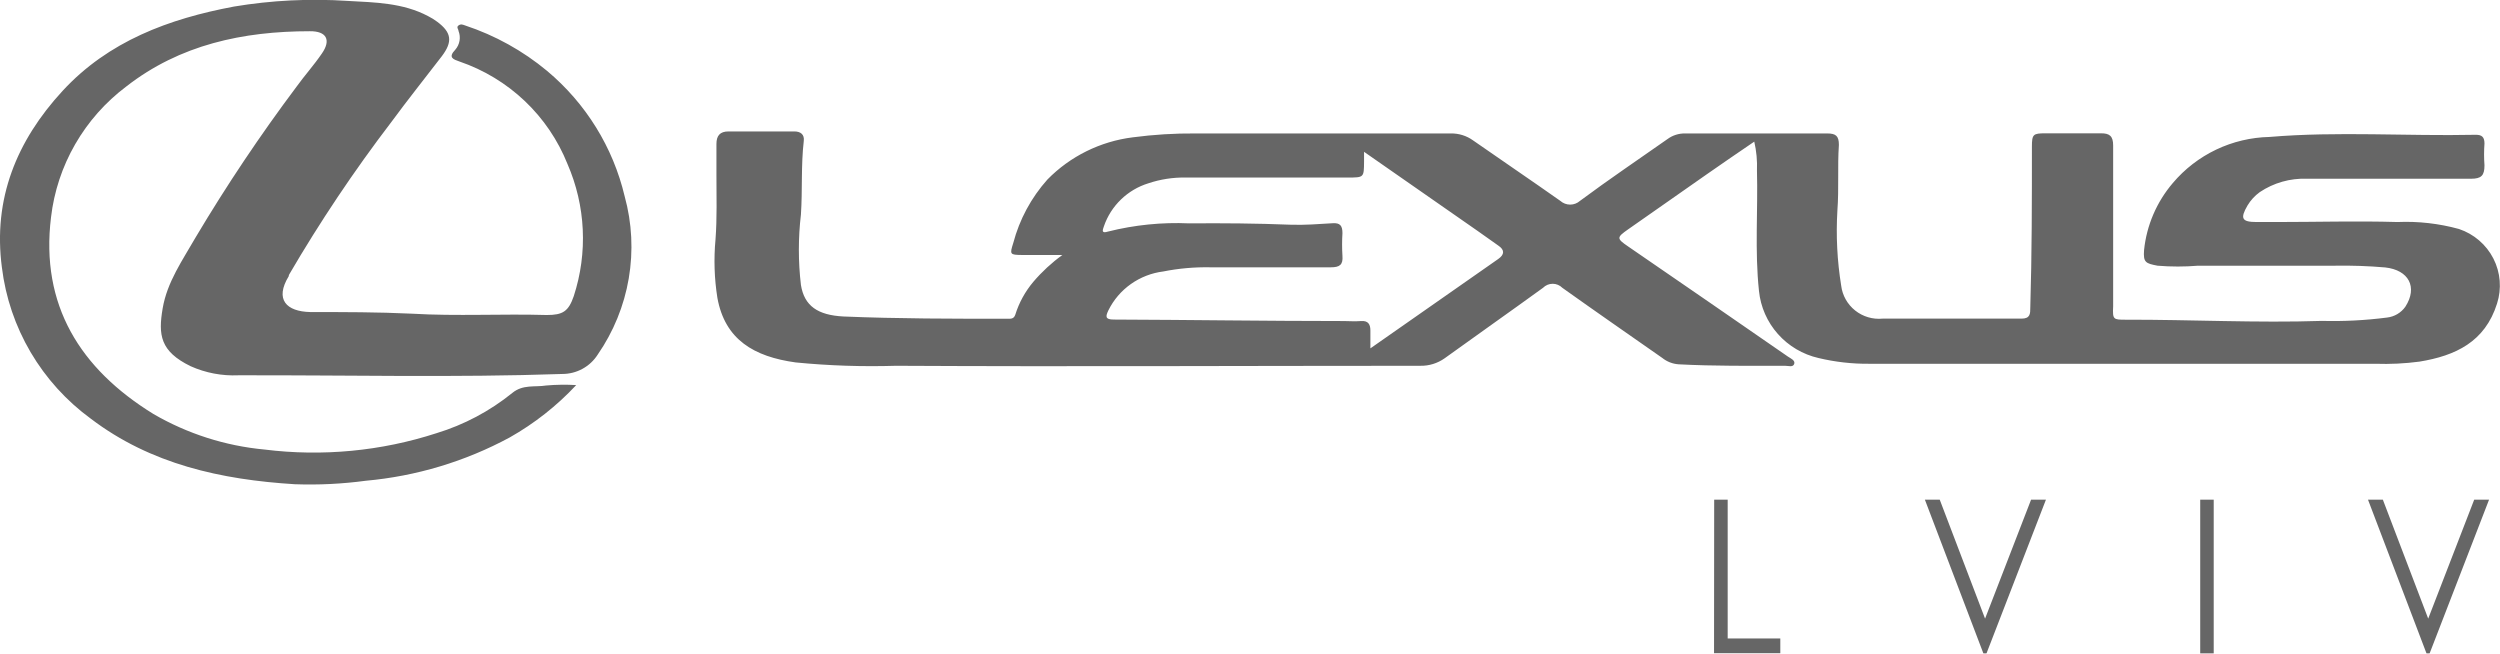 <svg width="153" height="40" viewBox="0 0 153 40" fill="none" xmlns="http://www.w3.org/2000/svg">
<g opacity="0.6" clip-path="url(#clip0_409_1276)">
<path d="M104.908 30.578H105.734V39.073H108.955V39.984H104.899L104.908 30.578Z" fill="black"/>
<path d="M117.802 30.578H118.711L121.486 37.86L124.303 30.578H125.212L121.569 40H121.387L117.802 30.578Z" fill="black"/>
<path d="M134.653 30.578H135.479V40H134.653V30.578Z" fill="black"/>
<path d="M144.921 30.578H145.83L148.606 37.86L151.422 30.578H152.331L148.688 40H148.506L144.921 30.578Z" fill="black"/>
<path d="M35.264 23.567C34.08 24.836 32.706 25.918 31.192 26.773C28.469 28.243 25.472 29.144 22.386 29.422C20.946 29.616 19.493 29.687 18.041 29.635C13.539 29.356 9.227 28.413 5.559 25.625C4.064 24.532 2.809 23.147 1.873 21.555C0.937 19.963 0.339 18.198 0.116 16.367C-0.438 12.169 1.016 8.618 3.825 5.568C6.633 2.517 10.342 1.148 14.315 0.402C16.621 0.017 18.963 -0.099 21.296 0.057C22.948 0.148 24.657 0.172 26.194 0.984C26.394 1.084 26.585 1.202 26.764 1.337C27.64 1.993 27.714 2.55 27.037 3.444C26.012 4.781 24.955 6.101 23.955 7.462C21.669 10.454 19.573 13.585 17.677 16.835V16.892C16.794 18.335 17.529 19.065 18.991 19.098C21.064 19.098 23.121 19.098 25.203 19.197C27.97 19.36 30.737 19.197 33.463 19.279C34.446 19.279 34.793 19.057 35.115 18.122C35.981 15.467 35.843 12.59 34.727 10.029C34.145 8.574 33.254 7.26 32.113 6.179C30.972 5.098 29.61 4.274 28.119 3.764C27.747 3.633 27.4 3.526 27.863 3.042C27.998 2.887 28.088 2.698 28.123 2.496C28.158 2.293 28.137 2.085 28.061 1.894C28.061 1.788 27.912 1.665 28.061 1.558C28.209 1.451 28.325 1.509 28.466 1.558C30.298 2.164 31.999 3.107 33.48 4.338C35.853 6.323 37.519 9.014 38.229 12.013C38.68 13.651 38.765 15.366 38.48 17.04C38.195 18.714 37.545 20.306 36.577 21.706C36.346 22.068 36.026 22.366 35.648 22.572C35.27 22.779 34.845 22.887 34.413 22.887C27.805 23.116 21.196 22.952 14.588 22.968C13.583 23.013 12.581 22.822 11.664 22.411C9.797 21.501 9.681 20.492 9.954 18.877C10.226 17.261 11.177 15.916 11.97 14.531C13.864 11.349 15.926 8.27 18.148 5.306C18.644 4.617 19.222 3.977 19.701 3.272C20.271 2.452 19.99 1.902 18.966 1.911C14.877 1.911 11.011 2.731 7.724 5.297C6.453 6.253 5.391 7.454 4.6 8.828C3.809 10.202 3.307 11.721 3.123 13.292C2.462 18.672 4.907 22.575 9.392 25.338C11.469 26.545 13.787 27.287 16.182 27.511C19.724 27.953 23.321 27.612 26.714 26.511C28.405 25.996 29.978 25.16 31.349 24.051C32.009 23.51 32.736 23.706 33.43 23.592C34.04 23.539 34.653 23.531 35.264 23.567Z" fill="black"/>
<path d="M150.489 14.014C149.263 13.677 147.992 13.533 146.722 13.588C144.244 13.514 141.766 13.588 139.337 13.588C138.924 13.588 138.511 13.588 138.106 13.588C137.189 13.588 137.09 13.366 137.545 12.579C137.737 12.258 137.993 11.979 138.296 11.759C139.148 11.188 140.16 10.9 141.187 10.939C144.53 10.939 147.876 10.939 151.224 10.939C151.86 10.939 152.05 10.742 152.05 10.119C152.017 9.674 152.017 9.227 152.05 8.782C152.05 8.389 151.893 8.241 151.497 8.249C147.292 8.34 143.087 8.028 138.891 8.381C137.76 8.406 136.647 8.671 135.627 9.157C134.607 9.644 133.704 10.341 132.977 11.201C131.987 12.361 131.373 13.79 131.217 15.302C131.159 16.056 131.308 16.122 132.043 16.261C132.868 16.329 133.697 16.329 134.521 16.261C137.313 16.261 140.105 16.261 142.897 16.261C143.923 16.243 144.949 16.279 145.97 16.367C147.416 16.523 147.978 17.573 147.209 18.77C147.08 18.953 146.913 19.107 146.719 19.222C146.526 19.336 146.31 19.409 146.086 19.434C144.766 19.605 143.435 19.674 142.104 19.639C138.106 19.771 134.108 19.557 130.11 19.566C129.334 19.566 129.284 19.566 129.325 18.745C129.325 15.466 129.325 12.185 129.325 8.905C129.325 8.331 129.111 8.151 128.566 8.159C127.434 8.159 126.31 8.159 125.179 8.159C124.427 8.159 124.353 8.217 124.353 8.979C124.353 12.259 124.353 15.539 124.254 18.819C124.254 19.197 124.254 19.5 123.717 19.5C120.883 19.5 118.05 19.5 115.217 19.5C114.613 19.558 114.009 19.38 113.536 19.003C113.062 18.626 112.755 18.081 112.681 17.483C112.435 15.96 112.357 14.414 112.449 12.874C112.549 11.538 112.449 10.201 112.54 8.864C112.54 8.315 112.35 8.167 111.822 8.167C108.93 8.167 106.039 8.167 103.14 8.167C102.748 8.158 102.364 8.279 102.049 8.512C100.265 9.766 98.473 10.972 96.697 12.292C96.531 12.44 96.317 12.522 96.094 12.522C95.871 12.522 95.656 12.44 95.491 12.292C93.723 11.046 91.93 9.832 90.154 8.594C89.756 8.307 89.275 8.157 88.783 8.167H73.179C71.889 8.156 70.6 8.236 69.322 8.405C67.337 8.654 65.496 9.565 64.101 10.988C63.106 12.103 62.39 13.434 62.011 14.875C61.788 15.572 61.805 15.597 62.54 15.605H65.018C64.362 16.079 63.766 16.63 63.242 17.245C62.742 17.838 62.365 18.523 62.135 19.262C62.044 19.533 61.846 19.508 61.639 19.508C58.335 19.508 54.957 19.508 51.62 19.369C50.042 19.287 49.224 18.721 49.017 17.442C48.848 16.009 48.848 14.561 49.017 13.129C49.117 11.628 49.017 10.127 49.191 8.627C49.24 8.233 49.001 8.036 48.588 8.044H44.582C44.061 8.044 43.846 8.307 43.846 8.807C43.846 9.438 43.846 10.062 43.846 10.693C43.846 12.013 43.888 13.342 43.789 14.654C43.678 15.846 43.717 17.047 43.904 18.229C44.367 20.787 46.143 21.829 48.695 22.181C50.734 22.381 52.785 22.449 54.833 22.386C65.53 22.444 76.219 22.386 86.916 22.386C87.452 22.398 87.976 22.236 88.412 21.927C90.41 20.484 92.434 19.065 94.433 17.614C94.51 17.536 94.602 17.474 94.704 17.431C94.805 17.389 94.914 17.367 95.024 17.367C95.134 17.367 95.243 17.389 95.344 17.431C95.446 17.474 95.538 17.536 95.615 17.614C97.638 19.057 99.687 20.476 101.727 21.903C102.014 22.134 102.366 22.272 102.735 22.296C104.908 22.411 107.08 22.386 109.253 22.386C109.443 22.386 109.732 22.493 109.806 22.272C109.88 22.05 109.583 21.935 109.418 21.821C106.163 19.568 102.903 17.322 99.637 15.08C98.927 14.596 98.935 14.531 99.637 14.039C101.248 12.924 102.842 11.784 104.453 10.668C105.411 9.996 106.378 9.34 107.361 8.668C107.495 9.245 107.55 9.838 107.526 10.431C107.592 12.891 107.386 15.351 107.65 17.811C107.749 18.786 108.154 19.707 108.808 20.442C109.461 21.177 110.33 21.691 111.293 21.911C112.31 22.154 113.353 22.273 114.399 22.263C124.724 22.263 135.05 22.263 145.376 22.263C146.275 22.294 147.176 22.25 148.068 22.132C150.282 21.771 152.083 20.919 152.818 18.581C153.111 17.669 153.032 16.679 152.596 15.824C152.16 14.97 151.403 14.32 150.489 14.014ZM91.691 15.851L83.868 21.32C83.868 20.919 83.868 20.574 83.868 20.222C83.868 19.869 83.744 19.615 83.306 19.648C82.869 19.68 82.604 19.648 82.257 19.648C77.557 19.648 72.865 19.574 68.165 19.557C67.62 19.557 67.661 19.36 67.835 18.991C68.153 18.349 68.626 17.796 69.213 17.381C69.8 16.966 70.482 16.702 71.197 16.613C72.14 16.426 73.101 16.341 74.063 16.359C76.541 16.359 79.019 16.359 81.448 16.359C81.993 16.359 82.2 16.203 82.158 15.662C82.129 15.198 82.129 14.732 82.158 14.268C82.158 13.817 82.018 13.629 81.555 13.662C80.729 13.711 79.837 13.784 78.978 13.752C76.913 13.67 74.848 13.653 72.775 13.67C71.107 13.595 69.437 13.764 67.818 14.17C67.38 14.309 67.48 14.08 67.562 13.842C67.775 13.223 68.132 12.663 68.605 12.207C69.077 11.751 69.651 11.412 70.28 11.218C71.019 10.97 71.796 10.851 72.576 10.865C75.88 10.865 79.185 10.865 82.489 10.865C83.472 10.865 83.472 10.865 83.48 9.898V9.291L90.402 14.113L91.699 15.031C92.087 15.293 92.087 15.572 91.691 15.851Z" fill="black"/>
</g>
<defs>
<clipPath id="clip0_409_1276">
<rect width="153" height="40" fill="white"/>
</clipPath>
</defs>
</svg>
